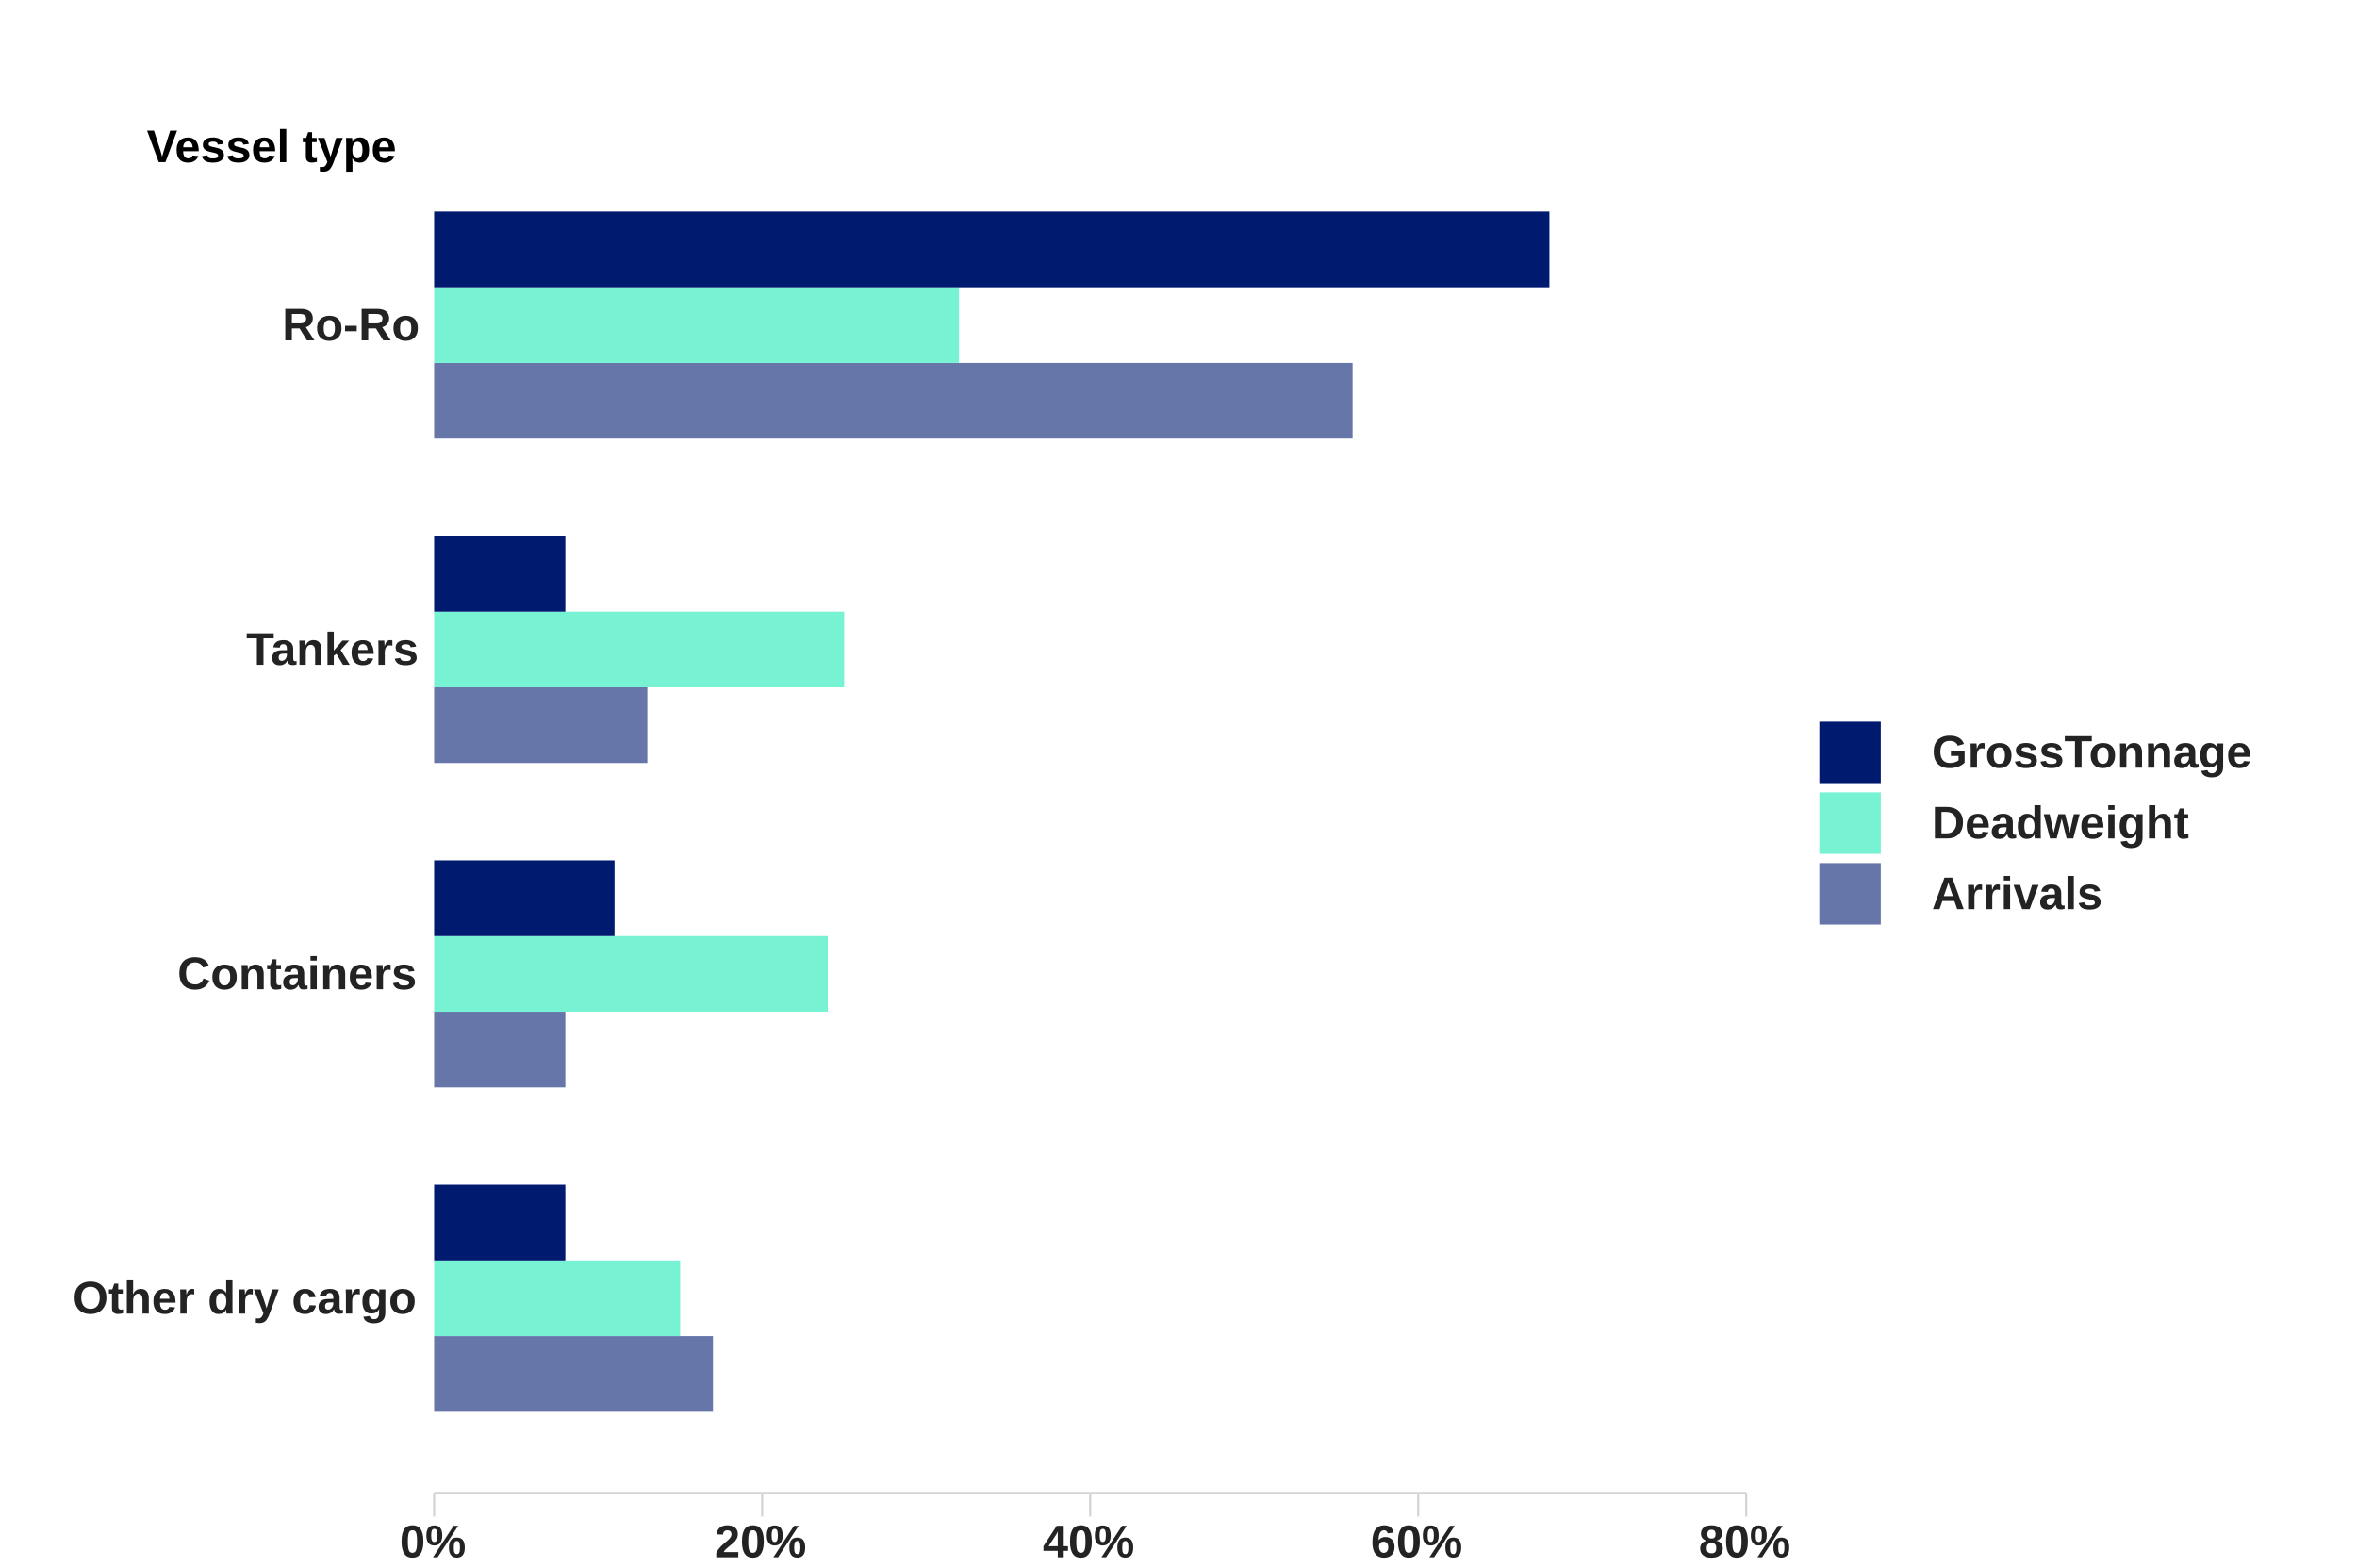 <?xml version="1.0" encoding="UTF-8"?>
<svg xmlns="http://www.w3.org/2000/svg" xmlns:xlink="http://www.w3.org/1999/xlink" width="720pt" height="479pt" viewBox="0 0 720 479" version="1.1">
<defs>
<g>
<symbol overflow="visible" id="glyph0-0">
<path style="stroke:none;" d="M 0.469 0 L 0.469 -9.328 L 4.188 -9.328 L 4.188 0 Z M 0.938 -0.469 L 3.719 -0.469 L 3.719 -8.859 L 0.938 -8.859 Z M 0.938 -0.469 "/>
</symbol>
<symbol overflow="visible" id="glyph0-1">
<path style="stroke:none;" d="M 10.297 -4.859 C 10.297 -4.109 10.18 -3.426 9.953 -2.812 C 9.734 -2.195 9.414 -1.672 9 -1.234 C 8.582 -0.797 8.07 -0.457 7.469 -0.219 C 6.863 0.02 6.18 0.141 5.422 0.141 C 4.617 0.141 3.914 0.016 3.312 -0.234 C 2.707 -0.484 2.203 -0.828 1.797 -1.266 C 1.391 -1.711 1.082 -2.242 0.875 -2.859 C 0.676 -3.473 0.578 -4.141 0.578 -4.859 C 0.578 -5.609 0.68 -6.285 0.891 -6.891 C 1.098 -7.504 1.41 -8.02 1.828 -8.438 C 2.242 -8.863 2.754 -9.191 3.359 -9.422 C 3.961 -9.66 4.656 -9.781 5.438 -9.781 C 6.219 -9.781 6.91 -9.66 7.516 -9.422 C 8.117 -9.191 8.625 -8.863 9.031 -8.438 C 9.445 -8.008 9.758 -7.492 9.969 -6.891 C 10.188 -6.285 10.297 -5.609 10.297 -4.859 Z M 8.25 -4.859 C 8.25 -5.367 8.188 -5.828 8.062 -6.234 C 7.938 -6.641 7.754 -6.988 7.516 -7.281 C 7.285 -7.57 6.992 -7.797 6.641 -7.953 C 6.297 -8.109 5.895 -8.188 5.438 -8.188 C 4.969 -8.188 4.555 -8.109 4.203 -7.953 C 3.848 -7.797 3.551 -7.57 3.312 -7.281 C 3.07 -6.988 2.895 -6.641 2.781 -6.234 C 2.664 -5.828 2.609 -5.367 2.609 -4.859 C 2.609 -4.359 2.664 -3.898 2.781 -3.484 C 2.906 -3.066 3.082 -2.707 3.312 -2.406 C 3.551 -2.102 3.848 -1.867 4.203 -1.703 C 4.555 -1.535 4.961 -1.453 5.422 -1.453 C 5.91 -1.453 6.332 -1.535 6.688 -1.703 C 7.039 -1.879 7.332 -2.117 7.562 -2.422 C 7.801 -2.723 7.973 -3.082 8.078 -3.5 C 8.191 -3.914 8.25 -4.367 8.25 -4.859 Z M 8.25 -4.859 "/>
</symbol>
<symbol overflow="visible" id="glyph0-2">
<path style="stroke:none;" d="M 2.875 0.125 C 2.312 0.125 1.875 -0.023 1.562 -0.328 C 1.258 -0.641 1.109 -1.109 1.109 -1.734 L 1.109 -6.094 L 0.172 -6.094 L 0.172 -7.391 L 1.203 -7.391 L 1.812 -9.141 L 3.016 -9.141 L 3.016 -7.391 L 4.406 -7.391 L 4.406 -6.094 L 3.016 -6.094 L 3.016 -2.25 C 3.016 -1.895 3.082 -1.629 3.219 -1.453 C 3.352 -1.285 3.562 -1.203 3.844 -1.203 C 3.969 -1.203 4.078 -1.211 4.172 -1.234 C 4.266 -1.254 4.367 -1.273 4.484 -1.297 L 4.484 -0.109 C 4.254 -0.035 4.004 0.02 3.734 0.062 C 3.473 0.102 3.188 0.125 2.875 0.125 Z M 2.875 0.125 "/>
</symbol>
<symbol overflow="visible" id="glyph0-3">
<path style="stroke:none;" d="M 2.875 -5.922 C 3.133 -6.484 3.457 -6.891 3.844 -7.141 C 4.238 -7.398 4.707 -7.531 5.25 -7.531 C 5.695 -7.531 6.07 -7.457 6.375 -7.312 C 6.688 -7.164 6.938 -6.961 7.125 -6.703 C 7.32 -6.453 7.461 -6.156 7.547 -5.812 C 7.641 -5.469 7.688 -5.094 7.688 -4.688 L 7.688 0 L 5.766 0 L 5.766 -4.141 C 5.766 -4.43 5.742 -4.695 5.703 -4.938 C 5.66 -5.176 5.582 -5.379 5.469 -5.547 C 5.363 -5.711 5.227 -5.844 5.062 -5.938 C 4.895 -6.039 4.691 -6.094 4.453 -6.094 C 4.223 -6.094 4.008 -6.039 3.812 -5.938 C 3.625 -5.832 3.461 -5.688 3.328 -5.5 C 3.191 -5.312 3.086 -5.086 3.016 -4.828 C 2.941 -4.566 2.906 -4.273 2.906 -3.953 L 2.906 0 L 0.984 0 L 0.984 -10.141 L 2.906 -10.141 L 2.906 -7.375 C 2.906 -7.227 2.898 -7.082 2.891 -6.938 C 2.891 -6.789 2.883 -6.648 2.875 -6.516 C 2.863 -6.391 2.852 -6.273 2.844 -6.172 C 2.844 -6.066 2.844 -5.984 2.844 -5.922 Z M 2.875 -5.922 "/>
</symbol>
<symbol overflow="visible" id="glyph0-4">
<path style="stroke:none;" d="M 4 0.141 C 3.469 0.141 2.988 0.062 2.562 -0.094 C 2.133 -0.25 1.77 -0.488 1.469 -0.812 C 1.176 -1.133 0.945 -1.535 0.781 -2.016 C 0.625 -2.504 0.547 -3.078 0.547 -3.734 C 0.547 -4.441 0.641 -5.035 0.828 -5.516 C 1.016 -5.992 1.27 -6.383 1.594 -6.688 C 1.914 -6.988 2.285 -7.203 2.703 -7.328 C 3.129 -7.461 3.57 -7.531 4.031 -7.531 C 4.613 -7.531 5.109 -7.426 5.516 -7.219 C 5.93 -7.02 6.27 -6.738 6.531 -6.375 C 6.801 -6.008 7 -5.57 7.125 -5.062 C 7.25 -4.562 7.312 -4.004 7.312 -3.391 L 7.312 -3.328 L 2.562 -3.328 C 2.562 -3.016 2.586 -2.723 2.641 -2.453 C 2.703 -2.191 2.789 -1.961 2.906 -1.766 C 3.031 -1.578 3.191 -1.426 3.391 -1.312 C 3.586 -1.207 3.828 -1.156 4.109 -1.156 C 4.441 -1.156 4.711 -1.223 4.922 -1.359 C 5.141 -1.504 5.297 -1.727 5.391 -2.031 L 7.203 -1.875 C 7.117 -1.664 7 -1.441 6.844 -1.203 C 6.695 -0.961 6.5 -0.742 6.25 -0.547 C 6.008 -0.348 5.707 -0.18 5.344 -0.047 C 4.977 0.078 4.531 0.141 4 0.141 Z M 4 -6.328 C 3.812 -6.328 3.629 -6.289 3.453 -6.219 C 3.285 -6.156 3.141 -6.051 3.016 -5.906 C 2.891 -5.758 2.785 -5.57 2.703 -5.344 C 2.629 -5.125 2.586 -4.852 2.578 -4.531 L 5.453 -4.531 C 5.41 -5.125 5.266 -5.57 5.016 -5.875 C 4.766 -6.176 4.426 -6.328 4 -6.328 Z M 4 -6.328 "/>
</symbol>
<symbol overflow="visible" id="glyph0-5">
<path style="stroke:none;" d="M 0.984 0 L 0.984 -5.656 C 0.984 -5.82 0.977 -5.992 0.969 -6.172 C 0.969 -6.348 0.961 -6.516 0.953 -6.672 C 0.953 -6.836 0.945 -6.984 0.938 -7.109 C 0.938 -7.242 0.93 -7.336 0.922 -7.391 L 2.75 -7.391 C 2.758 -7.336 2.77 -7.242 2.781 -7.109 C 2.789 -6.973 2.801 -6.828 2.812 -6.672 C 2.82 -6.516 2.828 -6.359 2.828 -6.203 C 2.836 -6.047 2.844 -5.914 2.844 -5.812 L 2.875 -5.812 C 2.969 -6.082 3.062 -6.32 3.156 -6.531 C 3.25 -6.75 3.359 -6.93 3.484 -7.078 C 3.617 -7.223 3.773 -7.336 3.953 -7.422 C 4.141 -7.504 4.367 -7.547 4.641 -7.547 C 4.754 -7.547 4.863 -7.535 4.969 -7.516 C 5.082 -7.492 5.172 -7.469 5.234 -7.438 L 5.234 -5.828 C 5.109 -5.859 4.984 -5.883 4.859 -5.906 C 4.734 -5.926 4.586 -5.938 4.422 -5.938 C 3.941 -5.938 3.566 -5.738 3.297 -5.344 C 3.035 -4.957 2.906 -4.383 2.906 -3.625 L 2.906 0 Z M 0.984 0 "/>
</symbol>
<symbol overflow="visible" id="glyph0-6">
<path style="stroke:none;" d=""/>
</symbol>
<symbol overflow="visible" id="glyph0-7">
<path style="stroke:none;" d="M 5.766 0 C 5.754 -0.039 5.742 -0.102 5.734 -0.188 C 5.723 -0.281 5.711 -0.383 5.703 -0.5 C 5.691 -0.625 5.68 -0.75 5.672 -0.875 C 5.672 -1 5.672 -1.109 5.672 -1.203 L 5.641 -1.203 C 5.422 -0.723 5.109 -0.379 4.703 -0.172 C 4.305 0.035 3.832 0.141 3.281 0.141 C 2.812 0.141 2.406 0.047 2.062 -0.141 C 1.727 -0.336 1.445 -0.609 1.219 -0.953 C 1 -1.297 0.836 -1.695 0.734 -2.156 C 0.629 -2.625 0.578 -3.133 0.578 -3.688 C 0.578 -4.25 0.629 -4.766 0.734 -5.234 C 0.848 -5.703 1.02 -6.102 1.25 -6.438 C 1.488 -6.781 1.785 -7.047 2.141 -7.234 C 2.504 -7.43 2.93 -7.531 3.422 -7.531 C 3.66 -7.531 3.891 -7.504 4.109 -7.453 C 4.336 -7.41 4.547 -7.332 4.734 -7.219 C 4.93 -7.113 5.102 -6.977 5.25 -6.812 C 5.406 -6.656 5.539 -6.461 5.656 -6.234 L 5.672 -6.234 C 5.672 -6.273 5.664 -6.336 5.656 -6.422 C 5.656 -6.516 5.656 -6.617 5.656 -6.734 C 5.656 -6.848 5.656 -6.969 5.656 -7.094 C 5.656 -7.219 5.656 -7.332 5.656 -7.438 L 5.656 -10.141 L 7.578 -10.141 L 7.578 -1.609 C 7.578 -1.254 7.582 -0.938 7.594 -0.656 C 7.602 -0.375 7.613 -0.156 7.625 0 Z M 5.688 -3.734 C 5.688 -4.223 5.641 -4.629 5.547 -4.953 C 5.453 -5.273 5.332 -5.531 5.188 -5.719 C 5.039 -5.906 4.867 -6.035 4.672 -6.109 C 4.484 -6.191 4.297 -6.234 4.109 -6.234 C 3.859 -6.234 3.641 -6.18 3.453 -6.078 C 3.266 -5.984 3.102 -5.832 2.969 -5.625 C 2.844 -5.426 2.742 -5.164 2.672 -4.844 C 2.609 -4.531 2.578 -4.145 2.578 -3.688 C 2.578 -2.008 3.082 -1.172 4.094 -1.172 C 4.281 -1.172 4.469 -1.211 4.656 -1.297 C 4.852 -1.379 5.023 -1.52 5.172 -1.719 C 5.328 -1.914 5.453 -2.176 5.547 -2.5 C 5.641 -2.832 5.688 -3.242 5.688 -3.734 Z M 5.688 -3.734 "/>
</symbol>
<symbol overflow="visible" id="glyph0-8">
<path style="stroke:none;" d="M 4 -1.641 L 5.703 -7.391 L 7.719 -7.391 L 4.781 0.391 C 4.414 1.285 4.035 1.922 3.641 2.297 C 3.203 2.703 2.633 2.906 1.938 2.906 C 1.477 2.906 1.07 2.875 0.719 2.812 L 0.719 1.453 C 0.969 1.484 1.188 1.5 1.375 1.5 C 1.57 1.5 1.742 1.477 1.891 1.438 C 2.035 1.395 2.164 1.328 2.281 1.234 C 2.508 1.047 2.719 0.719 2.906 0.25 L 3.031 -0.078 L 0.109 -7.391 L 2.141 -7.391 Z M 4 -1.641 "/>
</symbol>
<symbol overflow="visible" id="glyph0-9">
<path style="stroke:none;" d="M 4.062 0.141 C 3.469 0.141 2.953 0.051 2.516 -0.125 C 2.078 -0.312 1.711 -0.57 1.422 -0.906 C 1.129 -1.238 0.91 -1.641 0.766 -2.109 C 0.617 -2.578 0.547 -3.094 0.547 -3.656 C 0.547 -4.27 0.625 -4.816 0.781 -5.297 C 0.945 -5.773 1.176 -6.18 1.469 -6.516 C 1.77 -6.848 2.141 -7.098 2.578 -7.266 C 3.023 -7.441 3.531 -7.531 4.094 -7.531 C 4.57 -7.531 4.992 -7.469 5.359 -7.344 C 5.734 -7.219 6.055 -7.039 6.328 -6.812 C 6.598 -6.594 6.812 -6.332 6.969 -6.031 C 7.133 -5.727 7.254 -5.406 7.328 -5.062 L 5.391 -4.969 C 5.336 -5.344 5.203 -5.645 4.984 -5.875 C 4.766 -6.102 4.453 -6.219 4.047 -6.219 C 3.535 -6.219 3.16 -6.004 2.922 -5.578 C 2.68 -5.148 2.562 -4.535 2.562 -3.734 C 2.562 -2.023 3.066 -1.172 4.078 -1.172 C 4.441 -1.172 4.742 -1.285 4.984 -1.516 C 5.234 -1.742 5.391 -2.086 5.453 -2.547 L 7.375 -2.469 C 7.332 -2.125 7.227 -1.797 7.062 -1.484 C 6.906 -1.172 6.688 -0.895 6.406 -0.656 C 6.133 -0.414 5.801 -0.223 5.406 -0.078 C 5.008 0.066 4.562 0.141 4.062 0.141 Z M 4.062 0.141 "/>
</symbol>
<symbol overflow="visible" id="glyph0-10">
<path style="stroke:none;" d="M 2.688 0.141 C 2.332 0.141 2.016 0.094 1.734 0 C 1.453 -0.102 1.211 -0.25 1.016 -0.438 C 0.816 -0.625 0.664 -0.859 0.562 -1.141 C 0.457 -1.422 0.406 -1.738 0.406 -2.094 C 0.406 -2.531 0.484 -2.895 0.641 -3.188 C 0.797 -3.488 1.004 -3.734 1.266 -3.922 C 1.523 -4.109 1.832 -4.242 2.188 -4.328 C 2.551 -4.41 2.93 -4.453 3.328 -4.453 L 4.922 -4.484 L 4.922 -4.859 C 4.922 -5.129 4.895 -5.352 4.844 -5.531 C 4.801 -5.707 4.734 -5.852 4.641 -5.969 C 4.547 -6.082 4.43 -6.164 4.297 -6.219 C 4.172 -6.27 4.02 -6.297 3.844 -6.297 C 3.688 -6.297 3.547 -6.273 3.422 -6.234 C 3.297 -6.203 3.188 -6.145 3.094 -6.062 C 3 -5.988 2.922 -5.883 2.859 -5.75 C 2.805 -5.613 2.77 -5.445 2.75 -5.25 L 0.75 -5.344 C 0.801 -5.664 0.898 -5.957 1.047 -6.219 C 1.191 -6.488 1.391 -6.723 1.641 -6.922 C 1.898 -7.117 2.219 -7.27 2.594 -7.375 C 2.977 -7.477 3.422 -7.531 3.922 -7.531 C 4.379 -7.531 4.785 -7.473 5.141 -7.359 C 5.504 -7.242 5.812 -7.07 6.062 -6.844 C 6.32 -6.625 6.516 -6.348 6.641 -6.016 C 6.773 -5.691 6.844 -5.312 6.844 -4.875 L 6.844 -2.188 C 6.844 -2.008 6.848 -1.852 6.859 -1.719 C 6.879 -1.582 6.91 -1.469 6.953 -1.375 C 6.992 -1.281 7.055 -1.207 7.141 -1.156 C 7.223 -1.113 7.328 -1.094 7.453 -1.094 C 7.598 -1.094 7.738 -1.109 7.875 -1.141 L 7.875 -0.094 C 7.758 -0.07 7.656 -0.047 7.562 -0.016 C 7.477 0.004 7.391 0.02 7.297 0.031 C 7.203 0.051 7.102 0.062 7 0.062 C 6.895 0.07 6.773 0.078 6.641 0.078 C 6.16 0.078 5.805 -0.035 5.578 -0.266 C 5.348 -0.504 5.207 -0.852 5.156 -1.312 L 5.125 -1.312 C 4.863 -0.852 4.535 -0.492 4.141 -0.234 C 3.742 0.016 3.258 0.141 2.688 0.141 Z M 4.922 -3.422 L 3.938 -3.406 C 3.727 -3.395 3.531 -3.379 3.344 -3.359 C 3.164 -3.336 3.004 -3.285 2.859 -3.203 C 2.723 -3.117 2.613 -3 2.531 -2.844 C 2.445 -2.695 2.406 -2.5 2.406 -2.25 C 2.406 -1.895 2.488 -1.629 2.656 -1.453 C 2.82 -1.285 3.035 -1.203 3.297 -1.203 C 3.547 -1.203 3.77 -1.254 3.969 -1.359 C 4.164 -1.461 4.332 -1.598 4.469 -1.766 C 4.613 -1.941 4.723 -2.141 4.797 -2.359 C 4.879 -2.586 4.922 -2.816 4.922 -3.047 Z M 4.922 -3.422 "/>
</symbol>
<symbol overflow="visible" id="glyph0-11">
<path style="stroke:none;" d="M 4.078 2.969 C 3.586 2.969 3.156 2.914 2.781 2.812 C 2.414 2.719 2.098 2.582 1.828 2.406 C 1.566 2.227 1.359 2.02 1.203 1.781 C 1.047 1.539 0.938 1.273 0.875 0.984 L 2.797 0.75 C 2.867 1.051 3.016 1.285 3.234 1.453 C 3.461 1.617 3.758 1.703 4.125 1.703 C 4.352 1.703 4.562 1.672 4.75 1.609 C 4.938 1.547 5.098 1.438 5.234 1.281 C 5.367 1.125 5.473 0.922 5.547 0.672 C 5.629 0.422 5.672 0.113 5.672 -0.25 C 5.672 -0.375 5.672 -0.504 5.672 -0.641 C 5.672 -0.773 5.672 -0.895 5.672 -1 C 5.68 -1.133 5.688 -1.258 5.688 -1.375 L 5.672 -1.375 C 5.441 -0.895 5.125 -0.547 4.719 -0.328 C 4.32 -0.117 3.844 -0.016 3.281 -0.016 C 2.812 -0.016 2.406 -0.102 2.062 -0.281 C 1.727 -0.469 1.445 -0.727 1.219 -1.062 C 1 -1.395 0.836 -1.789 0.734 -2.25 C 0.629 -2.707 0.578 -3.211 0.578 -3.766 C 0.578 -4.328 0.633 -4.836 0.75 -5.297 C 0.863 -5.766 1.035 -6.164 1.266 -6.5 C 1.504 -6.832 1.801 -7.086 2.156 -7.266 C 2.508 -7.453 2.938 -7.547 3.438 -7.547 C 3.926 -7.547 4.363 -7.438 4.75 -7.219 C 5.145 -7.008 5.453 -6.672 5.672 -6.203 L 5.703 -6.203 C 5.703 -6.297 5.703 -6.406 5.703 -6.531 C 5.711 -6.664 5.723 -6.789 5.734 -6.906 C 5.742 -7.02 5.754 -7.117 5.766 -7.203 C 5.773 -7.297 5.785 -7.359 5.797 -7.391 L 7.609 -7.391 C 7.609 -7.234 7.602 -7.004 7.594 -6.703 C 7.582 -6.41 7.578 -6.07 7.578 -5.688 L 7.578 -0.219 C 7.578 0.312 7.5 0.773 7.344 1.172 C 7.188 1.578 6.957 1.91 6.656 2.172 C 6.363 2.441 6 2.641 5.562 2.766 C 5.125 2.898 4.629 2.969 4.078 2.969 Z M 5.688 -3.797 C 5.688 -4.266 5.641 -4.648 5.547 -4.953 C 5.453 -5.266 5.332 -5.516 5.188 -5.703 C 5.039 -5.891 4.875 -6.02 4.688 -6.094 C 4.5 -6.176 4.305 -6.219 4.109 -6.219 C 3.867 -6.219 3.648 -6.172 3.453 -6.078 C 3.266 -5.984 3.102 -5.832 2.969 -5.625 C 2.844 -5.426 2.742 -5.172 2.672 -4.859 C 2.609 -4.555 2.578 -4.191 2.578 -3.766 C 2.578 -2.961 2.703 -2.359 2.953 -1.953 C 3.211 -1.547 3.598 -1.344 4.109 -1.344 C 4.297 -1.344 4.484 -1.379 4.672 -1.453 C 4.859 -1.535 5.023 -1.672 5.172 -1.859 C 5.328 -2.047 5.453 -2.297 5.547 -2.609 C 5.641 -2.922 5.688 -3.316 5.688 -3.797 Z M 5.688 -3.797 "/>
</symbol>
<symbol overflow="visible" id="glyph0-12">
<path style="stroke:none;" d="M 8 -3.703 C 8 -3.141 7.922 -2.625 7.766 -2.156 C 7.609 -1.688 7.375 -1.281 7.062 -0.938 C 6.75 -0.602 6.359 -0.336 5.891 -0.141 C 5.422 0.047 4.875 0.141 4.25 0.141 C 3.645 0.141 3.113 0.047 2.656 -0.141 C 2.195 -0.328 1.812 -0.586 1.5 -0.922 C 1.188 -1.266 0.945 -1.672 0.781 -2.141 C 0.625 -2.609 0.547 -3.129 0.547 -3.703 C 0.547 -4.254 0.617 -4.766 0.766 -5.234 C 0.922 -5.703 1.156 -6.102 1.469 -6.438 C 1.781 -6.781 2.172 -7.047 2.641 -7.234 C 3.109 -7.43 3.656 -7.531 4.281 -7.531 C 4.945 -7.531 5.516 -7.43 5.984 -7.234 C 6.453 -7.047 6.836 -6.781 7.141 -6.438 C 7.441 -6.102 7.66 -5.703 7.797 -5.234 C 7.93 -4.773 8 -4.266 8 -3.703 Z M 6 -3.703 C 6 -4.586 5.852 -5.227 5.562 -5.625 C 5.281 -6.02 4.863 -6.219 4.312 -6.219 C 3.75 -6.219 3.316 -6.016 3.016 -5.609 C 2.711 -5.211 2.562 -4.578 2.562 -3.703 C 2.562 -3.266 2.598 -2.883 2.672 -2.562 C 2.754 -2.238 2.867 -1.973 3.016 -1.766 C 3.16 -1.566 3.336 -1.414 3.547 -1.312 C 3.754 -1.219 3.977 -1.172 4.219 -1.172 C 4.508 -1.172 4.766 -1.219 4.984 -1.312 C 5.203 -1.414 5.383 -1.566 5.531 -1.766 C 5.688 -1.973 5.801 -2.238 5.875 -2.562 C 5.957 -2.883 6 -3.266 6 -3.703 Z M 6 -3.703 "/>
</symbol>
<symbol overflow="visible" id="glyph0-13">
<path style="stroke:none;" d="M 5.438 -1.453 C 5.812 -1.453 6.133 -1.504 6.406 -1.609 C 6.688 -1.711 6.926 -1.852 7.125 -2.031 C 7.332 -2.207 7.504 -2.406 7.641 -2.625 C 7.773 -2.844 7.883 -3.062 7.969 -3.281 L 9.734 -2.625 C 9.586 -2.27 9.398 -1.926 9.172 -1.594 C 8.941 -1.258 8.656 -0.961 8.312 -0.703 C 7.977 -0.453 7.57 -0.25 7.094 -0.094 C 6.625 0.062 6.07 0.141 5.438 0.141 C 4.602 0.141 3.879 0.016 3.266 -0.234 C 2.66 -0.484 2.156 -0.828 1.75 -1.266 C 1.352 -1.711 1.055 -2.242 0.859 -2.859 C 0.672 -3.473 0.578 -4.141 0.578 -4.859 C 0.578 -5.609 0.672 -6.285 0.859 -6.891 C 1.055 -7.504 1.348 -8.02 1.734 -8.438 C 2.129 -8.863 2.625 -9.191 3.219 -9.422 C 3.82 -9.66 4.531 -9.781 5.344 -9.781 C 5.977 -9.781 6.531 -9.711 7 -9.578 C 7.469 -9.441 7.875 -9.254 8.219 -9.016 C 8.562 -8.773 8.844 -8.492 9.062 -8.172 C 9.289 -7.848 9.473 -7.488 9.609 -7.094 L 7.828 -6.609 C 7.766 -6.816 7.664 -7.016 7.531 -7.203 C 7.395 -7.391 7.227 -7.555 7.031 -7.703 C 6.832 -7.848 6.594 -7.961 6.312 -8.047 C 6.039 -8.141 5.734 -8.188 5.391 -8.188 C 4.898 -8.188 4.477 -8.109 4.125 -7.953 C 3.781 -7.797 3.492 -7.57 3.266 -7.281 C 3.035 -6.988 2.867 -6.641 2.766 -6.234 C 2.66 -5.828 2.609 -5.367 2.609 -4.859 C 2.609 -4.359 2.66 -3.898 2.766 -3.484 C 2.867 -3.066 3.035 -2.707 3.266 -2.406 C 3.492 -2.102 3.785 -1.867 4.141 -1.703 C 4.504 -1.535 4.938 -1.453 5.438 -1.453 Z M 5.438 -1.453 "/>
</symbol>
<symbol overflow="visible" id="glyph0-14">
<path style="stroke:none;" d="M 5.766 0 L 5.766 -4.156 C 5.766 -4.438 5.742 -4.695 5.703 -4.938 C 5.66 -5.176 5.582 -5.379 5.469 -5.547 C 5.363 -5.723 5.227 -5.859 5.062 -5.953 C 4.895 -6.047 4.691 -6.094 4.453 -6.094 C 4.223 -6.094 4.008 -6.039 3.812 -5.938 C 3.625 -5.844 3.461 -5.695 3.328 -5.5 C 3.191 -5.312 3.086 -5.086 3.016 -4.828 C 2.941 -4.566 2.906 -4.281 2.906 -3.969 L 2.906 0 L 0.984 0 L 0.984 -5.75 C 0.984 -5.906 0.977 -6.066 0.969 -6.234 C 0.969 -6.398 0.961 -6.562 0.953 -6.719 C 0.953 -6.875 0.945 -7.008 0.938 -7.125 C 0.938 -7.25 0.93 -7.336 0.922 -7.391 L 2.75 -7.391 C 2.758 -7.336 2.77 -7.25 2.781 -7.125 C 2.789 -7.008 2.801 -6.879 2.812 -6.734 C 2.82 -6.586 2.828 -6.441 2.828 -6.297 C 2.836 -6.148 2.844 -6.023 2.844 -5.922 L 2.875 -5.922 C 3.133 -6.492 3.457 -6.906 3.844 -7.156 C 4.238 -7.414 4.707 -7.547 5.25 -7.547 C 5.695 -7.547 6.07 -7.473 6.375 -7.328 C 6.688 -7.18 6.938 -6.977 7.125 -6.719 C 7.32 -6.469 7.461 -6.164 7.547 -5.812 C 7.641 -5.469 7.688 -5.098 7.688 -4.703 L 7.688 0 Z M 5.766 0 "/>
</symbol>
<symbol overflow="visible" id="glyph0-15">
<path style="stroke:none;" d="M 0.984 -8.734 L 0.984 -10.141 L 2.906 -10.141 L 2.906 -8.734 Z M 0.984 0 L 0.984 -7.391 L 2.906 -7.391 L 2.906 0 Z M 0.984 0 "/>
</symbol>
<symbol overflow="visible" id="glyph0-16">
<path style="stroke:none;" d="M 7.219 -2.156 C 7.219 -1.801 7.141 -1.484 6.984 -1.203 C 6.836 -0.922 6.625 -0.68 6.344 -0.484 C 6.062 -0.285 5.711 -0.129 5.297 -0.016 C 4.891 0.086 4.426 0.141 3.906 0.141 C 3.438 0.141 3.008 0.102 2.625 0.031 C 2.25 -0.031 1.914 -0.141 1.625 -0.297 C 1.344 -0.461 1.109 -0.672 0.922 -0.922 C 0.734 -1.172 0.594 -1.477 0.5 -1.844 L 2.188 -2.094 C 2.238 -1.895 2.312 -1.727 2.406 -1.594 C 2.5 -1.469 2.613 -1.367 2.75 -1.297 C 2.895 -1.234 3.062 -1.191 3.25 -1.172 C 3.445 -1.148 3.664 -1.141 3.906 -1.141 C 4.125 -1.141 4.328 -1.148 4.516 -1.172 C 4.703 -1.191 4.863 -1.234 5 -1.297 C 5.145 -1.359 5.254 -1.445 5.328 -1.562 C 5.41 -1.676 5.453 -1.816 5.453 -1.984 C 5.453 -2.172 5.395 -2.32 5.281 -2.438 C 5.164 -2.551 5.008 -2.641 4.812 -2.703 C 4.625 -2.773 4.398 -2.836 4.141 -2.891 C 3.879 -2.941 3.598 -3.004 3.297 -3.078 C 2.992 -3.141 2.691 -3.219 2.391 -3.312 C 2.086 -3.414 1.816 -3.547 1.578 -3.703 C 1.336 -3.867 1.145 -4.078 1 -4.328 C 0.852 -4.586 0.781 -4.91 0.781 -5.297 C 0.781 -5.648 0.848 -5.961 0.984 -6.234 C 1.129 -6.516 1.332 -6.75 1.594 -6.938 C 1.852 -7.133 2.176 -7.285 2.562 -7.391 C 2.957 -7.492 3.41 -7.547 3.922 -7.547 C 4.316 -7.547 4.688 -7.504 5.031 -7.422 C 5.383 -7.348 5.695 -7.227 5.969 -7.062 C 6.238 -6.906 6.469 -6.703 6.656 -6.453 C 6.844 -6.203 6.973 -5.898 7.047 -5.547 L 5.344 -5.359 C 5.312 -5.547 5.254 -5.695 5.172 -5.812 C 5.086 -5.926 4.984 -6.016 4.859 -6.078 C 4.742 -6.148 4.602 -6.195 4.438 -6.219 C 4.281 -6.25 4.109 -6.266 3.922 -6.266 C 3.461 -6.266 3.117 -6.203 2.891 -6.078 C 2.66 -5.961 2.547 -5.77 2.547 -5.5 C 2.547 -5.332 2.594 -5.195 2.688 -5.094 C 2.781 -5 2.91 -4.914 3.078 -4.844 C 3.254 -4.781 3.457 -4.723 3.688 -4.672 C 3.926 -4.629 4.188 -4.57 4.469 -4.5 C 4.812 -4.426 5.145 -4.344 5.469 -4.25 C 5.801 -4.156 6.094 -4.02 6.344 -3.844 C 6.602 -3.676 6.812 -3.457 6.969 -3.188 C 7.133 -2.914 7.219 -2.57 7.219 -2.156 Z M 7.219 -2.156 "/>
</symbol>
<symbol overflow="visible" id="glyph0-17">
<path style="stroke:none;" d="M 5.281 -8.078 L 5.281 0 L 3.266 0 L 3.266 -8.078 L 0.156 -8.078 L 0.156 -9.625 L 8.406 -9.625 L 8.406 -8.078 Z M 5.281 -8.078 "/>
</symbol>
<symbol overflow="visible" id="glyph0-18">
<path style="stroke:none;" d="M 5.703 0 L 3.719 -3.344 L 2.906 -2.781 L 2.906 0 L 0.984 0 L 0.984 -10.141 L 2.906 -10.141 L 2.906 -4.328 L 5.531 -7.391 L 7.609 -7.391 L 5 -4.516 L 7.797 0 Z M 5.703 0 "/>
</symbol>
<symbol overflow="visible" id="glyph0-19">
<path style="stroke:none;" d="M 7.547 0 L 5.312 -3.656 L 2.953 -3.656 L 2.953 0 L 0.938 0 L 0.938 -9.625 L 5.75 -9.625 C 6.352 -9.625 6.879 -9.555 7.328 -9.422 C 7.773 -9.297 8.148 -9.109 8.453 -8.859 C 8.754 -8.609 8.977 -8.305 9.125 -7.953 C 9.27 -7.598 9.344 -7.203 9.344 -6.766 C 9.344 -6.398 9.289 -6.066 9.188 -5.766 C 9.082 -5.473 8.93 -5.207 8.734 -4.969 C 8.547 -4.738 8.32 -4.547 8.062 -4.391 C 7.801 -4.234 7.52 -4.117 7.219 -4.047 L 9.828 0 Z M 7.312 -6.672 C 7.312 -7.148 7.156 -7.5 6.844 -7.719 C 6.539 -7.945 6.102 -8.062 5.531 -8.062 L 2.953 -8.062 L 2.953 -5.219 L 5.594 -5.219 C 5.895 -5.219 6.148 -5.254 6.359 -5.328 C 6.578 -5.398 6.754 -5.5 6.891 -5.625 C 7.035 -5.758 7.141 -5.914 7.203 -6.094 C 7.273 -6.27 7.312 -6.461 7.312 -6.672 Z M 7.312 -6.672 "/>
</symbol>
<symbol overflow="visible" id="glyph0-20">
<path style="stroke:none;" d="M 0.547 -2.797 L 0.547 -4.469 L 4.109 -4.469 L 4.109 -2.797 Z M 0.547 -2.797 "/>
</symbol>
<symbol overflow="visible" id="glyph0-21">
<path style="stroke:none;" d="M 7.219 -4.812 C 7.219 -3.895 7.129 -3.117 6.953 -2.484 C 6.785 -1.859 6.551 -1.348 6.25 -0.953 C 5.957 -0.566 5.609 -0.285 5.203 -0.109 C 4.797 0.055 4.348 0.141 3.859 0.141 C 3.379 0.141 2.938 0.055 2.531 -0.109 C 2.125 -0.285 1.773 -0.566 1.484 -0.953 C 1.191 -1.336 0.961 -1.848 0.797 -2.484 C 0.629 -3.117 0.547 -3.895 0.547 -4.812 C 0.547 -5.789 0.629 -6.598 0.797 -7.234 C 0.961 -7.867 1.191 -8.375 1.484 -8.75 C 1.773 -9.125 2.129 -9.391 2.547 -9.547 C 2.961 -9.703 3.422 -9.781 3.922 -9.781 C 4.391 -9.781 4.82 -9.703 5.219 -9.547 C 5.625 -9.391 5.973 -9.125 6.266 -8.75 C 6.566 -8.375 6.801 -7.867 6.969 -7.234 C 7.133 -6.598 7.219 -5.789 7.219 -4.812 Z M 5.281 -4.812 C 5.281 -5.5 5.254 -6.062 5.203 -6.5 C 5.16 -6.945 5.082 -7.301 4.969 -7.562 C 4.863 -7.82 4.723 -8.004 4.547 -8.109 C 4.367 -8.211 4.156 -8.266 3.906 -8.266 C 3.633 -8.266 3.406 -8.211 3.219 -8.109 C 3.039 -8.004 2.895 -7.816 2.781 -7.547 C 2.676 -7.285 2.598 -6.93 2.547 -6.484 C 2.492 -6.047 2.469 -5.488 2.469 -4.812 C 2.469 -4.156 2.492 -3.602 2.547 -3.156 C 2.598 -2.719 2.676 -2.363 2.781 -2.094 C 2.895 -1.832 3.039 -1.645 3.219 -1.531 C 3.395 -1.426 3.613 -1.375 3.875 -1.375 C 4.125 -1.375 4.336 -1.426 4.516 -1.531 C 4.691 -1.645 4.836 -1.832 4.953 -2.094 C 5.066 -2.363 5.148 -2.719 5.203 -3.156 C 5.254 -3.602 5.281 -4.156 5.281 -4.812 Z M 5.281 -4.812 "/>
</symbol>
<symbol overflow="visible" id="glyph0-22">
<path style="stroke:none;" d="M 12.078 -2.953 C 12.078 -2.379 12.016 -1.895 11.891 -1.5 C 11.766 -1.113 11.594 -0.801 11.375 -0.562 C 11.156 -0.32 10.895 -0.148 10.594 -0.047 C 10.301 0.055 9.988 0.109 9.656 0.109 C 9.312 0.109 8.992 0.055 8.703 -0.047 C 8.41 -0.148 8.156 -0.32 7.938 -0.562 C 7.719 -0.801 7.547 -1.113 7.422 -1.5 C 7.297 -1.895 7.234 -2.379 7.234 -2.953 C 7.234 -3.555 7.297 -4.051 7.422 -4.438 C 7.547 -4.832 7.719 -5.148 7.938 -5.391 C 8.156 -5.629 8.414 -5.789 8.719 -5.875 C 9.02 -5.969 9.344 -6.016 9.688 -6.016 C 10.008 -6.016 10.316 -5.969 10.609 -5.875 C 10.898 -5.789 11.156 -5.629 11.375 -5.391 C 11.594 -5.148 11.766 -4.832 11.891 -4.438 C 12.016 -4.051 12.078 -3.555 12.078 -2.953 Z M 3.781 0 L 2.359 0 L 8.656 -9.625 L 10.078 -9.625 Z M 2.797 -9.734 C 3.117 -9.734 3.426 -9.688 3.719 -9.594 C 4.008 -9.508 4.266 -9.348 4.484 -9.109 C 4.703 -8.879 4.875 -8.566 5 -8.172 C 5.133 -7.773 5.203 -7.273 5.203 -6.672 C 5.203 -6.109 5.133 -5.629 5 -5.234 C 4.875 -4.848 4.703 -4.531 4.484 -4.281 C 4.266 -4.039 4.004 -3.867 3.703 -3.766 C 3.41 -3.66 3.094 -3.609 2.75 -3.609 C 2.414 -3.609 2.102 -3.66 1.812 -3.766 C 1.52 -3.867 1.266 -4.039 1.047 -4.281 C 0.828 -4.52 0.656 -4.832 0.531 -5.219 C 0.406 -5.613 0.344 -6.098 0.344 -6.672 C 0.344 -7.273 0.406 -7.773 0.531 -8.172 C 0.656 -8.566 0.828 -8.879 1.047 -9.109 C 1.266 -9.348 1.52 -9.508 1.812 -9.594 C 2.113 -9.688 2.441 -9.734 2.797 -9.734 Z M 10.609 -2.953 C 10.609 -3.348 10.586 -3.676 10.547 -3.938 C 10.516 -4.195 10.457 -4.398 10.375 -4.547 C 10.301 -4.703 10.207 -4.812 10.094 -4.875 C 9.977 -4.938 9.844 -4.969 9.688 -4.969 C 9.52 -4.969 9.375 -4.938 9.25 -4.875 C 9.133 -4.812 9.035 -4.703 8.953 -4.547 C 8.879 -4.398 8.82 -4.195 8.781 -3.938 C 8.738 -3.676 8.719 -3.348 8.719 -2.953 C 8.719 -2.566 8.734 -2.25 8.766 -2 C 8.805 -1.75 8.867 -1.547 8.953 -1.391 C 9.035 -1.234 9.133 -1.125 9.25 -1.062 C 9.363 -1 9.504 -0.969 9.672 -0.969 C 9.828 -0.969 9.961 -1 10.078 -1.062 C 10.191 -1.125 10.285 -1.227 10.359 -1.375 C 10.441 -1.531 10.504 -1.734 10.547 -1.984 C 10.586 -2.242 10.609 -2.566 10.609 -2.953 Z M 3.719 -6.672 C 3.719 -7.066 3.695 -7.395 3.656 -7.656 C 3.613 -7.914 3.551 -8.117 3.469 -8.266 C 3.395 -8.422 3.301 -8.531 3.188 -8.594 C 3.07 -8.656 2.941 -8.688 2.797 -8.688 C 2.617 -8.688 2.469 -8.648 2.344 -8.578 C 2.227 -8.516 2.129 -8.406 2.047 -8.25 C 1.973 -8.102 1.914 -7.898 1.875 -7.641 C 1.832 -7.391 1.812 -7.066 1.812 -6.672 C 1.812 -6.297 1.832 -5.977 1.875 -5.719 C 1.914 -5.469 1.973 -5.266 2.047 -5.109 C 2.129 -4.953 2.227 -4.836 2.344 -4.766 C 2.469 -4.703 2.613 -4.672 2.781 -4.672 C 2.938 -4.672 3.07 -4.703 3.188 -4.766 C 3.301 -4.836 3.395 -4.945 3.469 -5.094 C 3.551 -5.25 3.613 -5.457 3.656 -5.719 C 3.695 -5.977 3.719 -6.297 3.719 -6.672 Z M 3.719 -6.672 "/>
</symbol>
<symbol overflow="visible" id="glyph0-23">
<path style="stroke:none;" d="M 0.484 0 L 0.484 -1.328 C 0.703 -1.805 0.969 -2.238 1.281 -2.625 C 1.594 -3.008 1.922 -3.363 2.266 -3.688 C 2.617 -4.008 2.961 -4.305 3.297 -4.578 C 3.641 -4.859 3.945 -5.125 4.219 -5.375 C 4.488 -5.633 4.707 -5.895 4.875 -6.156 C 5.039 -6.414 5.125 -6.691 5.125 -6.984 C 5.125 -7.41 5.016 -7.727 4.797 -7.938 C 4.586 -8.145 4.273 -8.25 3.859 -8.25 C 3.453 -8.25 3.141 -8.133 2.922 -7.906 C 2.703 -7.688 2.562 -7.359 2.5 -6.922 L 0.562 -7.031 C 0.613 -7.406 0.707 -7.758 0.844 -8.094 C 0.988 -8.426 1.191 -8.719 1.453 -8.969 C 1.711 -9.219 2.039 -9.414 2.438 -9.562 C 2.832 -9.707 3.301 -9.781 3.844 -9.781 C 4.363 -9.781 4.82 -9.719 5.219 -9.594 C 5.625 -9.469 5.961 -9.289 6.234 -9.062 C 6.516 -8.832 6.723 -8.551 6.859 -8.219 C 7.004 -7.883 7.078 -7.5 7.078 -7.062 C 7.078 -6.613 6.988 -6.207 6.812 -5.844 C 6.633 -5.477 6.406 -5.141 6.125 -4.828 C 5.844 -4.523 5.531 -4.238 5.188 -3.969 C 4.852 -3.695 4.523 -3.43 4.203 -3.172 C 3.891 -2.922 3.602 -2.664 3.344 -2.406 C 3.082 -2.156 2.883 -1.879 2.75 -1.578 L 7.219 -1.578 L 7.219 0 Z M 0.484 0 "/>
</symbol>
<symbol overflow="visible" id="glyph0-24">
<path style="stroke:none;" d="M 6.422 -1.969 L 6.422 0 L 4.594 0 L 4.594 -1.969 L 0.219 -1.969 L 0.219 -3.406 L 4.281 -9.625 L 6.422 -9.625 L 6.422 -3.391 L 7.719 -3.391 L 7.719 -1.969 Z M 4.594 -6.547 C 4.594 -6.617 4.594 -6.719 4.594 -6.844 C 4.594 -6.969 4.598 -7.098 4.609 -7.234 C 4.617 -7.367 4.625 -7.492 4.625 -7.609 C 4.633 -7.734 4.645 -7.828 4.656 -7.891 C 4.633 -7.848 4.598 -7.781 4.547 -7.688 C 4.492 -7.594 4.438 -7.488 4.375 -7.375 C 4.312 -7.27 4.25 -7.164 4.188 -7.062 C 4.125 -6.957 4.066 -6.863 4.016 -6.781 L 1.781 -3.391 L 4.594 -3.391 Z M 4.594 -6.547 "/>
</symbol>
<symbol overflow="visible" id="glyph0-25">
<path style="stroke:none;" d="M 7.281 -3.156 C 7.281 -2.664 7.211 -2.219 7.078 -1.812 C 6.941 -1.414 6.738 -1.07 6.469 -0.781 C 6.195 -0.488 5.859 -0.258 5.453 -0.094 C 5.047 0.062 4.578 0.141 4.047 0.141 C 2.91 0.141 2.035 -0.254 1.422 -1.047 C 0.816 -1.848 0.516 -3.031 0.516 -4.594 C 0.516 -6.312 0.82 -7.602 1.438 -8.469 C 2.051 -9.344 2.938 -9.781 4.094 -9.781 C 4.469 -9.781 4.812 -9.738 5.125 -9.656 C 5.445 -9.57 5.727 -9.441 5.969 -9.266 C 6.219 -9.086 6.426 -8.859 6.594 -8.578 C 6.77 -8.297 6.91 -7.957 7.016 -7.562 L 5.203 -7.312 C 5.117 -7.645 4.973 -7.883 4.766 -8.031 C 4.555 -8.188 4.316 -8.266 4.047 -8.266 C 3.535 -8.266 3.129 -8.004 2.828 -7.484 C 2.535 -6.973 2.391 -6.191 2.391 -5.141 C 2.598 -5.484 2.883 -5.742 3.25 -5.922 C 3.613 -6.109 4.023 -6.203 4.484 -6.203 C 4.91 -6.203 5.297 -6.129 5.641 -5.984 C 5.984 -5.848 6.273 -5.648 6.516 -5.391 C 6.766 -5.129 6.953 -4.805 7.078 -4.422 C 7.211 -4.047 7.281 -3.625 7.281 -3.156 Z M 5.359 -3.094 C 5.359 -3.352 5.328 -3.586 5.266 -3.797 C 5.203 -4.004 5.109 -4.18 4.984 -4.328 C 4.867 -4.473 4.723 -4.582 4.547 -4.656 C 4.367 -4.738 4.164 -4.781 3.938 -4.781 C 3.758 -4.781 3.586 -4.754 3.422 -4.703 C 3.254 -4.648 3.102 -4.562 2.969 -4.438 C 2.844 -4.32 2.738 -4.172 2.656 -3.984 C 2.57 -3.797 2.531 -3.566 2.531 -3.297 C 2.531 -3.023 2.562 -2.77 2.625 -2.531 C 2.695 -2.301 2.797 -2.098 2.922 -1.922 C 3.047 -1.742 3.195 -1.602 3.375 -1.5 C 3.551 -1.406 3.754 -1.359 3.984 -1.359 C 4.41 -1.359 4.742 -1.508 4.984 -1.812 C 5.234 -2.125 5.359 -2.551 5.359 -3.094 Z M 5.359 -3.094 "/>
</symbol>
<symbol overflow="visible" id="glyph0-26">
<path style="stroke:none;" d="M 7.359 -2.719 C 7.359 -2.301 7.289 -1.914 7.156 -1.562 C 7.02 -1.219 6.805 -0.914 6.516 -0.656 C 6.234 -0.406 5.875 -0.207 5.438 -0.062 C 5.008 0.07 4.5 0.141 3.906 0.141 C 3.312 0.141 2.797 0.07 2.359 -0.062 C 1.922 -0.207 1.562 -0.406 1.281 -0.656 C 1 -0.914 0.785 -1.219 0.641 -1.562 C 0.504 -1.906 0.438 -2.285 0.438 -2.703 C 0.438 -3.055 0.488 -3.367 0.594 -3.641 C 0.707 -3.91 0.852 -4.141 1.031 -4.328 C 1.219 -4.523 1.43 -4.68 1.672 -4.797 C 1.91 -4.922 2.156 -5 2.406 -5.031 L 2.406 -5.062 C 2.133 -5.125 1.891 -5.223 1.672 -5.359 C 1.461 -5.492 1.281 -5.656 1.125 -5.844 C 0.977 -6.039 0.863 -6.254 0.781 -6.484 C 0.707 -6.723 0.672 -6.969 0.672 -7.219 C 0.672 -7.602 0.738 -7.953 0.875 -8.266 C 1.02 -8.586 1.223 -8.859 1.484 -9.078 C 1.754 -9.297 2.086 -9.469 2.484 -9.594 C 2.891 -9.719 3.352 -9.781 3.875 -9.781 C 4.438 -9.781 4.922 -9.719 5.328 -9.594 C 5.734 -9.469 6.066 -9.289 6.328 -9.062 C 6.598 -8.832 6.797 -8.562 6.922 -8.25 C 7.047 -7.938 7.109 -7.594 7.109 -7.219 C 7.109 -6.969 7.066 -6.723 6.984 -6.484 C 6.91 -6.242 6.797 -6.031 6.641 -5.844 C 6.492 -5.656 6.312 -5.492 6.094 -5.359 C 5.883 -5.223 5.641 -5.129 5.359 -5.078 L 5.359 -5.047 C 5.648 -5.004 5.914 -4.922 6.156 -4.797 C 6.395 -4.68 6.602 -4.523 6.781 -4.328 C 6.969 -4.141 7.109 -3.91 7.203 -3.641 C 7.305 -3.367 7.359 -3.062 7.359 -2.719 Z M 5.141 -7.109 C 5.141 -7.297 5.117 -7.469 5.078 -7.625 C 5.035 -7.789 4.969 -7.93 4.875 -8.047 C 4.781 -8.172 4.648 -8.266 4.484 -8.328 C 4.328 -8.391 4.125 -8.422 3.875 -8.422 C 3.633 -8.422 3.438 -8.391 3.281 -8.328 C 3.125 -8.266 2.992 -8.172 2.891 -8.047 C 2.797 -7.93 2.727 -7.789 2.688 -7.625 C 2.645 -7.469 2.625 -7.297 2.625 -7.109 C 2.625 -6.941 2.641 -6.773 2.672 -6.609 C 2.711 -6.441 2.781 -6.289 2.875 -6.156 C 2.969 -6.031 3.094 -5.926 3.25 -5.844 C 3.414 -5.77 3.629 -5.734 3.891 -5.734 C 4.16 -5.734 4.379 -5.77 4.547 -5.844 C 4.711 -5.926 4.836 -6.035 4.922 -6.172 C 5.016 -6.305 5.07 -6.453 5.094 -6.609 C 5.125 -6.773 5.141 -6.941 5.141 -7.109 Z M 5.359 -2.875 C 5.359 -3.07 5.336 -3.258 5.297 -3.438 C 5.254 -3.625 5.176 -3.785 5.062 -3.922 C 4.957 -4.055 4.805 -4.164 4.609 -4.25 C 4.41 -4.332 4.16 -4.375 3.859 -4.375 C 3.586 -4.375 3.359 -4.332 3.172 -4.25 C 2.992 -4.164 2.848 -4.051 2.734 -3.906 C 2.617 -3.77 2.535 -3.609 2.484 -3.422 C 2.441 -3.242 2.422 -3.051 2.422 -2.844 C 2.422 -2.602 2.441 -2.379 2.484 -2.172 C 2.535 -1.973 2.617 -1.801 2.734 -1.656 C 2.848 -1.52 3 -1.41 3.188 -1.328 C 3.383 -1.254 3.629 -1.219 3.922 -1.219 C 4.203 -1.219 4.438 -1.254 4.625 -1.328 C 4.812 -1.41 4.957 -1.523 5.062 -1.672 C 5.176 -1.816 5.254 -1.988 5.297 -2.188 C 5.336 -2.395 5.359 -2.625 5.359 -2.875 Z M 5.359 -2.875 "/>
</symbol>
<symbol overflow="visible" id="glyph0-27">
<path style="stroke:none;" d="M 5.703 0 L 3.656 0 L 0.094 -9.625 L 2.203 -9.625 L 4.188 -3.453 C 4.25 -3.242 4.305 -3.031 4.359 -2.812 C 4.422 -2.602 4.477 -2.41 4.531 -2.234 C 4.582 -2.023 4.633 -1.82 4.688 -1.625 C 4.738 -1.812 4.785 -2.008 4.828 -2.219 C 4.879 -2.383 4.938 -2.578 5 -2.797 C 5.062 -3.016 5.125 -3.234 5.188 -3.453 L 7.156 -9.625 L 9.25 -9.625 Z M 5.703 0 "/>
</symbol>
<symbol overflow="visible" id="glyph0-28">
<path style="stroke:none;" d="M 0.984 0 L 0.984 -10.141 L 2.906 -10.141 L 2.906 0 Z M 0.984 0 "/>
</symbol>
<symbol overflow="visible" id="glyph0-29">
<path style="stroke:none;" d="M 7.984 -3.734 C 7.984 -3.172 7.926 -2.648 7.812 -2.172 C 7.695 -1.703 7.523 -1.297 7.297 -0.953 C 7.066 -0.609 6.77 -0.336 6.406 -0.141 C 6.051 0.047 5.629 0.141 5.141 0.141 C 4.922 0.141 4.703 0.113 4.484 0.062 C 4.266 0.02 4.055 -0.051 3.859 -0.156 C 3.672 -0.258 3.492 -0.395 3.328 -0.562 C 3.16 -0.727 3.02 -0.93 2.906 -1.172 L 2.859 -1.172 C 2.859 -1.148 2.859 -1.094 2.859 -1 C 2.867 -0.914 2.875 -0.812 2.875 -0.688 C 2.883 -0.562 2.891 -0.43 2.891 -0.297 C 2.898 -0.172 2.906 -0.051 2.906 0.062 L 2.906 2.906 L 0.984 2.906 L 0.984 -5.688 C 0.984 -6.07 0.973 -6.41 0.953 -6.703 C 0.941 -7.004 0.93 -7.234 0.922 -7.391 L 2.797 -7.391 C 2.797 -7.359 2.801 -7.297 2.812 -7.203 C 2.832 -7.117 2.844 -7.016 2.844 -6.891 C 2.852 -6.773 2.859 -6.656 2.859 -6.531 C 2.867 -6.406 2.875 -6.289 2.875 -6.188 L 2.906 -6.188 C 3.133 -6.676 3.453 -7.023 3.859 -7.234 C 4.266 -7.441 4.734 -7.547 5.266 -7.547 C 5.734 -7.547 6.141 -7.453 6.484 -7.266 C 6.828 -7.078 7.109 -6.812 7.328 -6.469 C 7.547 -6.133 7.707 -5.734 7.812 -5.266 C 7.926 -4.797 7.984 -4.285 7.984 -3.734 Z M 5.969 -3.734 C 5.969 -4.578 5.836 -5.203 5.578 -5.609 C 5.328 -6.016 4.953 -6.219 4.453 -6.219 C 4.254 -6.219 4.062 -6.176 3.875 -6.094 C 3.688 -6.02 3.52 -5.883 3.375 -5.688 C 3.227 -5.5 3.109 -5.238 3.016 -4.906 C 2.922 -4.582 2.875 -4.172 2.875 -3.672 C 2.875 -3.191 2.914 -2.789 3 -2.469 C 3.094 -2.145 3.211 -1.891 3.359 -1.703 C 3.516 -1.516 3.688 -1.379 3.875 -1.297 C 4.062 -1.211 4.25 -1.172 4.438 -1.172 C 4.688 -1.172 4.906 -1.219 5.094 -1.312 C 5.281 -1.414 5.438 -1.57 5.562 -1.781 C 5.695 -1.988 5.797 -2.254 5.859 -2.578 C 5.93 -2.898 5.969 -3.285 5.969 -3.734 Z M 5.969 -3.734 "/>
</symbol>
<symbol overflow="visible" id="glyph0-30">
<path style="stroke:none;" d="M 5.516 -1.438 C 5.805 -1.438 6.082 -1.457 6.344 -1.5 C 6.613 -1.551 6.863 -1.613 7.094 -1.688 C 7.32 -1.77 7.531 -1.859 7.719 -1.953 C 7.906 -2.047 8.055 -2.145 8.172 -2.25 L 8.172 -3.594 L 5.828 -3.594 L 5.828 -5.078 L 10.016 -5.078 L 10.016 -1.531 C 9.797 -1.312 9.531 -1.098 9.219 -0.891 C 8.914 -0.691 8.57 -0.516 8.188 -0.359 C 7.801 -0.211 7.379 -0.094 6.922 0 C 6.461 0.094 5.973 0.141 5.453 0.141 C 4.598 0.141 3.863 0.016 3.25 -0.234 C 2.633 -0.484 2.129 -0.828 1.734 -1.266 C 1.336 -1.711 1.047 -2.242 0.859 -2.859 C 0.672 -3.473 0.578 -4.141 0.578 -4.859 C 0.578 -5.609 0.676 -6.285 0.875 -6.891 C 1.07 -7.504 1.375 -8.02 1.781 -8.438 C 2.195 -8.863 2.711 -9.191 3.328 -9.422 C 3.941 -9.66 4.664 -9.781 5.5 -9.781 C 6.102 -9.781 6.641 -9.719 7.109 -9.594 C 7.586 -9.477 8.004 -9.312 8.359 -9.094 C 8.711 -8.875 9.008 -8.609 9.25 -8.297 C 9.488 -7.992 9.676 -7.648 9.812 -7.266 L 7.953 -6.703 C 7.867 -6.898 7.758 -7.086 7.625 -7.266 C 7.488 -7.453 7.316 -7.613 7.109 -7.75 C 6.91 -7.883 6.676 -7.988 6.406 -8.062 C 6.145 -8.145 5.844 -8.188 5.5 -8.188 C 5 -8.188 4.566 -8.109 4.203 -7.953 C 3.836 -7.797 3.535 -7.57 3.297 -7.281 C 3.066 -6.988 2.895 -6.641 2.781 -6.234 C 2.664 -5.828 2.609 -5.367 2.609 -4.859 C 2.609 -4.359 2.664 -3.895 2.781 -3.469 C 2.895 -3.051 3.07 -2.691 3.312 -2.391 C 3.551 -2.098 3.852 -1.863 4.219 -1.688 C 4.582 -1.52 5.016 -1.438 5.516 -1.438 Z M 5.516 -1.438 "/>
</symbol>
<symbol overflow="visible" id="glyph0-31">
<path style="stroke:none;" d="M 9.516 -4.891 C 9.516 -4.086 9.395 -3.379 9.156 -2.766 C 8.914 -2.16 8.586 -1.648 8.172 -1.234 C 7.754 -0.828 7.258 -0.52 6.688 -0.312 C 6.113 -0.102 5.492 0 4.828 0 L 0.938 0 L 0.938 -9.625 L 4.422 -9.625 C 5.172 -9.625 5.859 -9.531 6.484 -9.344 C 7.109 -9.164 7.645 -8.879 8.094 -8.484 C 8.539 -8.098 8.891 -7.609 9.141 -7.016 C 9.391 -6.422 9.516 -5.711 9.516 -4.891 Z M 7.5 -4.891 C 7.5 -5.453 7.422 -5.93 7.266 -6.328 C 7.109 -6.734 6.895 -7.062 6.625 -7.312 C 6.352 -7.57 6.023 -7.766 5.641 -7.891 C 5.266 -8.016 4.844 -8.078 4.375 -8.078 L 2.953 -8.078 L 2.953 -1.562 L 4.656 -1.562 C 5.062 -1.562 5.438 -1.629 5.781 -1.766 C 6.125 -1.91 6.422 -2.125 6.672 -2.406 C 6.93 -2.688 7.133 -3.031 7.281 -3.438 C 7.426 -3.852 7.5 -4.336 7.5 -4.891 Z M 7.5 -4.891 "/>
</symbol>
<symbol overflow="visible" id="glyph0-32">
<path style="stroke:none;" d="M 2.984 -1.75 L 4.406 -7.391 L 6.469 -7.391 L 7.875 -1.75 L 9.141 -7.391 L 10.922 -7.391 L 8.969 0 L 6.953 0 L 5.453 -6.031 L 3.906 0 L 1.875 0 L -0.047 -7.391 L 1.766 -7.391 Z M 2.984 -1.75 "/>
</symbol>
<symbol overflow="visible" id="glyph0-33">
<path style="stroke:none;" d="M 7.75 0 L 6.891 -2.469 L 3.219 -2.469 L 2.359 0 L 0.344 0 L 3.859 -9.625 L 6.234 -9.625 L 9.734 0 Z M 5.484 -6.75 C 5.43 -6.906 5.379 -7.062 5.328 -7.219 C 5.273 -7.383 5.227 -7.535 5.188 -7.672 C 5.156 -7.805 5.125 -7.914 5.094 -8 C 5.07 -8.094 5.055 -8.145 5.047 -8.156 C 5.047 -8.133 5.035 -8.082 5.016 -8 C 4.992 -7.914 4.961 -7.805 4.922 -7.672 C 4.879 -7.535 4.832 -7.383 4.781 -7.219 C 4.727 -7.062 4.676 -6.906 4.625 -6.75 L 3.672 -3.984 L 6.438 -3.984 Z M 5.484 -6.75 "/>
</symbol>
<symbol overflow="visible" id="glyph0-34">
<path style="stroke:none;" d="M 3.859 -1.547 L 5.719 -7.391 L 7.719 -7.391 L 5 0 L 2.703 0 L 0.062 -7.391 L 2.078 -7.391 Z M 3.859 -1.547 "/>
</symbol>
</g>
</defs>
<g id="surface1560">
<path style=" stroke:none;fill-rule:nonzero;fill:rgb(40%,46.275%,66.275%);fill-opacity:1;" d="M 132.617 332.152 L 172.699 332.152 L 172.699 309.031 L 132.617 309.031 Z M 132.617 332.152 "/>
<path style=" stroke:none;fill-rule:nonzero;fill:rgb(46.667%,94.902%,82.745%);fill-opacity:1;" d="M 132.617 309.035 L 252.859 309.035 L 252.859 285.914 L 132.617 285.914 Z M 132.617 309.035 "/>
<path style=" stroke:none;fill-rule:nonzero;fill:rgb(0%,10.196%,43.922%);fill-opacity:1;" d="M 132.617 285.914 L 187.727 285.914 L 187.727 262.793 L 132.617 262.793 Z M 132.617 285.914 "/>
<path style=" stroke:none;fill-rule:nonzero;fill:rgb(40%,46.275%,66.275%);fill-opacity:1;" d="M 132.617 133.98 L 413.184 133.98 L 413.184 110.859 L 132.617 110.859 Z M 132.617 133.98 "/>
<path style=" stroke:none;fill-rule:nonzero;fill:rgb(46.667%,94.902%,82.745%);fill-opacity:1;" d="M 132.617 110.863 L 292.941 110.863 L 292.941 87.742 L 132.617 87.742 Z M 132.617 110.863 "/>
<path style=" stroke:none;fill-rule:nonzero;fill:rgb(0%,10.196%,43.922%);fill-opacity:1;" d="M 132.617 87.742 L 473.305 87.742 L 473.305 64.621 L 132.617 64.621 Z M 132.617 87.742 "/>
<path style=" stroke:none;fill-rule:nonzero;fill:rgb(40%,46.275%,66.275%);fill-opacity:1;" d="M 132.617 431.238 L 217.789 431.238 L 217.789 408.117 L 132.617 408.117 Z M 132.617 431.238 "/>
<path style=" stroke:none;fill-rule:nonzero;fill:rgb(46.667%,94.902%,82.745%);fill-opacity:1;" d="M 132.617 408.117 L 207.77 408.117 L 207.77 384.996 L 132.617 384.996 Z M 132.617 408.117 "/>
<path style=" stroke:none;fill-rule:nonzero;fill:rgb(0%,10.196%,43.922%);fill-opacity:1;" d="M 132.617 385 L 172.699 385 L 172.699 361.879 L 132.617 361.879 Z M 132.617 385 "/>
<path style=" stroke:none;fill-rule:nonzero;fill:rgb(40%,46.275%,66.275%);fill-opacity:1;" d="M 132.617 233.066 L 197.75 233.066 L 197.75 209.945 L 132.617 209.945 Z M 132.617 233.066 "/>
<path style=" stroke:none;fill-rule:nonzero;fill:rgb(46.667%,94.902%,82.745%);fill-opacity:1;" d="M 132.617 209.949 L 257.871 209.949 L 257.871 186.828 L 132.617 186.828 Z M 132.617 209.949 "/>
<path style=" stroke:none;fill-rule:nonzero;fill:rgb(0%,10.196%,43.922%);fill-opacity:1;" d="M 132.617 186.828 L 172.699 186.828 L 172.699 163.707 L 132.617 163.707 Z M 132.617 186.828 "/>
<g style="fill:rgb(13.725%,13.725%,13.725%);fill-opacity:1;">
  <use xlink:href="#glyph0-1" x="22.207" y="401.232"/>
  <use xlink:href="#glyph0-2" x="33.097" y="401.232"/>
  <use xlink:href="#glyph0-3" x="37.759" y="401.232"/>
  <use xlink:href="#glyph0-4" x="46.311" y="401.232"/>
  <use xlink:href="#glyph0-5" x="54.097" y="401.232"/>
  <use xlink:href="#glyph0-6" x="59.545" y="401.232"/>
  <use xlink:href="#glyph0-7" x="63.435" y="401.232"/>
  <use xlink:href="#glyph0-5" x="71.986" y="401.232"/>
  <use xlink:href="#glyph0-8" x="77.435" y="401.232"/>
  <use xlink:href="#glyph0-6" x="85.221" y="401.232"/>
  <use xlink:href="#glyph0-9" x="89.11" y="401.232"/>
  <use xlink:href="#glyph0-10" x="96.896" y="401.232"/>
  <use xlink:href="#glyph0-5" x="104.683" y="401.232"/>
  <use xlink:href="#glyph0-11" x="110.131" y="401.232"/>
  <use xlink:href="#glyph0-12" x="118.683" y="401.232"/>
</g>
<g style="fill:rgb(13.725%,13.725%,13.725%);fill-opacity:1;">
  <use xlink:href="#glyph0-13" x="54.207" y="302.146"/>
  <use xlink:href="#glyph0-12" x="64.317" y="302.146"/>
  <use xlink:href="#glyph0-14" x="72.869" y="302.146"/>
  <use xlink:href="#glyph0-2" x="81.421" y="302.146"/>
  <use xlink:href="#glyph0-10" x="86.083" y="302.146"/>
  <use xlink:href="#glyph0-15" x="93.869" y="302.146"/>
  <use xlink:href="#glyph0-14" x="97.759" y="302.146"/>
  <use xlink:href="#glyph0-4" x="106.311" y="302.146"/>
  <use xlink:href="#glyph0-5" x="114.097" y="302.146"/>
  <use xlink:href="#glyph0-16" x="119.545" y="302.146"/>
</g>
<g style="fill:rgb(13.725%,13.725%,13.725%);fill-opacity:1;">
  <use xlink:href="#glyph0-17" x="75.207" y="203.061"/>
  <use xlink:href="#glyph0-10" x="82.72" y="203.061"/>
  <use xlink:href="#glyph0-14" x="90.506" y="203.061"/>
  <use xlink:href="#glyph0-18" x="99.058" y="203.061"/>
  <use xlink:href="#glyph0-4" x="106.844" y="203.061"/>
  <use xlink:href="#glyph0-5" x="114.63" y="203.061"/>
  <use xlink:href="#glyph0-16" x="120.078" y="203.061"/>
</g>
<g style="fill:rgb(13.725%,13.725%,13.725%);fill-opacity:1;">
  <use xlink:href="#glyph0-19" x="86.207" y="103.975"/>
  <use xlink:href="#glyph0-12" x="96.317" y="103.975"/>
  <use xlink:href="#glyph0-20" x="104.869" y="103.975"/>
  <use xlink:href="#glyph0-19" x="109.531" y="103.975"/>
  <use xlink:href="#glyph0-12" x="119.642" y="103.975"/>
</g>
<path style="fill:none;stroke-width:0.64;stroke-linecap:butt;stroke-linejoin:round;stroke:rgb(82.745%,82.745%,82.745%);stroke-opacity:1;stroke-miterlimit:10;" d="M 132.617 456.012 L 533.426 456.012 "/>
<path style="fill:none;stroke-width:0.64;stroke-linecap:butt;stroke-linejoin:round;stroke:rgb(82.745%,82.745%,82.745%);stroke-opacity:1;stroke-miterlimit:10;" d="M 132.617 463.211 L 132.617 456.012 "/>
<path style="fill:none;stroke-width:0.64;stroke-linecap:butt;stroke-linejoin:round;stroke:rgb(82.745%,82.745%,82.745%);stroke-opacity:1;stroke-miterlimit:10;" d="M 232.816 463.211 L 232.816 456.012 "/>
<path style="fill:none;stroke-width:0.64;stroke-linecap:butt;stroke-linejoin:round;stroke:rgb(82.745%,82.745%,82.745%);stroke-opacity:1;stroke-miterlimit:10;" d="M 333.02 463.211 L 333.02 456.012 "/>
<path style="fill:none;stroke-width:0.64;stroke-linecap:butt;stroke-linejoin:round;stroke:rgb(82.745%,82.745%,82.745%);stroke-opacity:1;stroke-miterlimit:10;" d="M 433.223 463.211 L 433.223 456.012 "/>
<path style="fill:none;stroke-width:0.64;stroke-linecap:butt;stroke-linejoin:round;stroke:rgb(82.745%,82.745%,82.745%);stroke-opacity:1;stroke-miterlimit:10;" d="M 533.426 463.211 L 533.426 456.012 "/>
<g style="fill:rgb(13.725%,13.725%,13.725%);fill-opacity:1;">
  <use xlink:href="#glyph0-21" x="122.117" y="475.674"/>
  <use xlink:href="#glyph0-22" x="129.903" y="475.674"/>
</g>
<g style="fill:rgb(13.725%,13.725%,13.725%);fill-opacity:1;">
  <use xlink:href="#glyph0-23" x="218.316" y="475.674"/>
  <use xlink:href="#glyph0-21" x="226.103" y="475.674"/>
  <use xlink:href="#glyph0-22" x="233.889" y="475.674"/>
</g>
<g style="fill:rgb(13.725%,13.725%,13.725%);fill-opacity:1;">
  <use xlink:href="#glyph0-24" x="318.52" y="475.674"/>
  <use xlink:href="#glyph0-21" x="326.306" y="475.674"/>
  <use xlink:href="#glyph0-22" x="334.092" y="475.674"/>
</g>
<g style="fill:rgb(13.725%,13.725%,13.725%);fill-opacity:1;">
  <use xlink:href="#glyph0-25" x="418.723" y="475.674"/>
  <use xlink:href="#glyph0-21" x="426.509" y="475.674"/>
  <use xlink:href="#glyph0-22" x="434.295" y="475.674"/>
</g>
<g style="fill:rgb(13.725%,13.725%,13.725%);fill-opacity:1;">
  <use xlink:href="#glyph0-26" x="518.926" y="475.674"/>
  <use xlink:href="#glyph0-21" x="526.712" y="475.674"/>
  <use xlink:href="#glyph0-22" x="534.498" y="475.674"/>
</g>
<g style="fill:rgb(0%,0%,0%);fill-opacity:1;">
  <use xlink:href="#glyph0-27" x="44.832" y="49.525"/>
  <use xlink:href="#glyph0-4" x="53.397" y="49.525"/>
  <use xlink:href="#glyph0-16" x="61.184" y="49.525"/>
  <use xlink:href="#glyph0-16" x="68.97" y="49.525"/>
  <use xlink:href="#glyph0-4" x="76.756" y="49.525"/>
  <use xlink:href="#glyph0-28" x="84.542" y="49.525"/>
  <use xlink:href="#glyph0-6" x="88.432" y="49.525"/>
  <use xlink:href="#glyph0-2" x="92.321" y="49.525"/>
  <use xlink:href="#glyph0-8" x="96.983" y="49.525"/>
  <use xlink:href="#glyph0-29" x="104.77" y="49.525"/>
  <use xlink:href="#glyph0-4" x="113.321" y="49.525"/>
</g>
<path style=" stroke:none;fill-rule:nonzero;fill:rgb(0%,10.196%,43.922%);fill-opacity:1;" d="M 555.762 239.199 L 574.527 239.199 L 574.527 220.434 L 555.762 220.434 Z M 555.762 239.199 "/>
<path style=" stroke:none;fill-rule:nonzero;fill:rgb(46.667%,94.902%,82.745%);fill-opacity:1;" d="M 555.762 260.801 L 574.527 260.801 L 574.527 242.035 L 555.762 242.035 Z M 555.762 260.801 "/>
<path style=" stroke:none;fill-rule:nonzero;fill:rgb(40%,46.275%,66.275%);fill-opacity:1;" d="M 555.762 282.398 L 574.527 282.398 L 574.527 263.633 L 555.762 263.633 Z M 555.762 282.398 "/>
<g style="fill:rgb(13.725%,13.725%,13.725%);fill-opacity:1;">
  <use xlink:href="#glyph0-30" x="590.121" y="234.49"/>
  <use xlink:href="#glyph0-5" x="601.011" y="234.49"/>
  <use xlink:href="#glyph0-12" x="606.459" y="234.49"/>
  <use xlink:href="#glyph0-16" x="615.011" y="234.49"/>
  <use xlink:href="#glyph0-16" x="622.797" y="234.49"/>
  <use xlink:href="#glyph0-17" x="630.583" y="234.49"/>
  <use xlink:href="#glyph0-12" x="638.096" y="234.49"/>
  <use xlink:href="#glyph0-14" x="646.647" y="234.49"/>
  <use xlink:href="#glyph0-14" x="655.199" y="234.49"/>
  <use xlink:href="#glyph0-10" x="663.751" y="234.49"/>
  <use xlink:href="#glyph0-11" x="671.537" y="234.49"/>
  <use xlink:href="#glyph0-4" x="680.089" y="234.49"/>
</g>
<g style="fill:rgb(13.725%,13.725%,13.725%);fill-opacity:1;">
  <use xlink:href="#glyph0-31" x="590.121" y="256.092"/>
  <use xlink:href="#glyph0-4" x="600.231" y="256.092"/>
  <use xlink:href="#glyph0-10" x="608.018" y="256.092"/>
  <use xlink:href="#glyph0-7" x="615.804" y="256.092"/>
  <use xlink:href="#glyph0-32" x="624.355" y="256.092"/>
  <use xlink:href="#glyph0-4" x="635.245" y="256.092"/>
  <use xlink:href="#glyph0-15" x="643.031" y="256.092"/>
  <use xlink:href="#glyph0-11" x="646.921" y="256.092"/>
  <use xlink:href="#glyph0-3" x="655.473" y="256.092"/>
  <use xlink:href="#glyph0-2" x="664.024" y="256.092"/>
</g>
<g style="fill:rgb(13.725%,13.725%,13.725%);fill-opacity:1;">
  <use xlink:href="#glyph0-33" x="590.121" y="277.689"/>
  <use xlink:href="#glyph0-5" x="600.231" y="277.689"/>
  <use xlink:href="#glyph0-5" x="605.68" y="277.689"/>
  <use xlink:href="#glyph0-15" x="611.128" y="277.689"/>
  <use xlink:href="#glyph0-34" x="615.018" y="277.689"/>
  <use xlink:href="#glyph0-10" x="622.804" y="277.689"/>
  <use xlink:href="#glyph0-28" x="630.59" y="277.689"/>
  <use xlink:href="#glyph0-16" x="634.479" y="277.689"/>
</g>
</g>
</svg>
